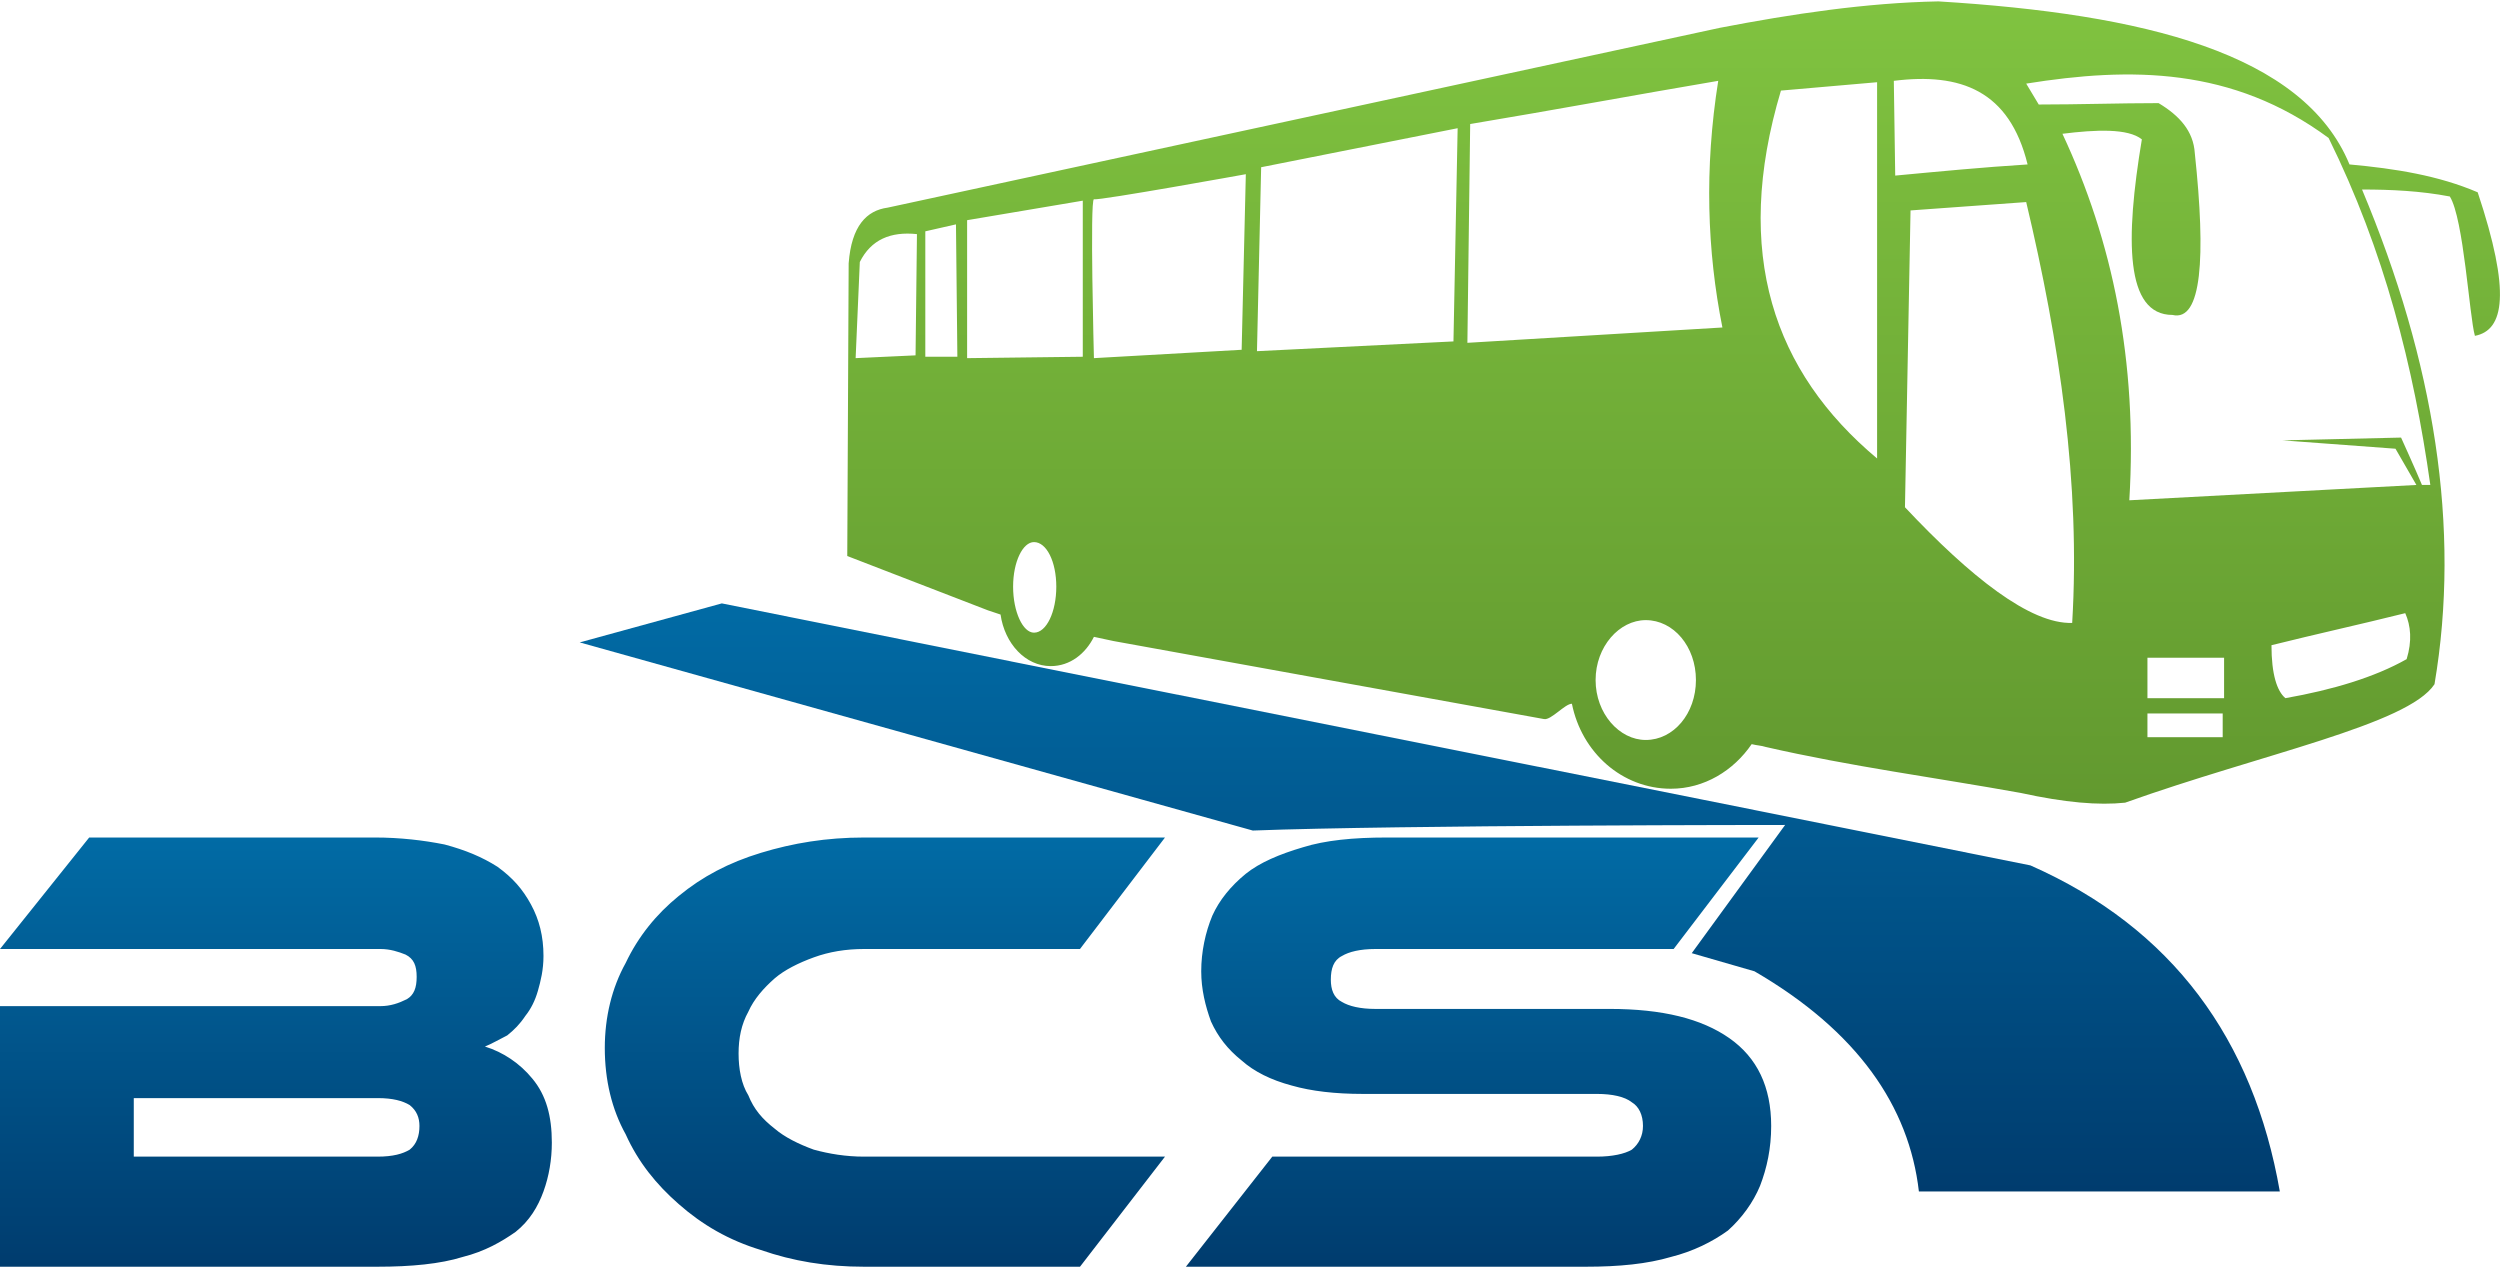 <?xml version="1.0" encoding="UTF-8"?>
<svg xmlns="http://www.w3.org/2000/svg" xml:space="preserve" width="138px" height="70px" version="1.1" style="shape-rendering:geometricPrecision; text-rendering:geometricPrecision; image-rendering:optimizeQuality; fill-rule:evenodd; clip-rule:evenodd"
viewBox="0 0 179400 90800"
 xmlns:xlink="http://www.w3.org/1999/xlink">
 <defs>
  <style type="text/css">
   <![CDATA[
    .fil3 {fill:none}
    .fil1 {fill:url(#id0)}
    .fil2 {fill:url(#id1)}
    .fil0 {fill:url(#id2)}
   ]]>
  </style>
  <linearGradient id="id0" gradientUnits="userSpaceOnUse" x1="102600" y1="85400" x2="102600" y2="43200">
   <stop offset="0" style="stop-opacity:1; stop-color:#003C6E"/>
   <stop offset="1" style="stop-opacity:1; stop-color:#016BA5"/>
  </linearGradient>
  <linearGradient id="id1" gradientUnits="userSpaceOnUse" xlink:href="#id0" x1="63500" y1="90800" x2="63500" y2="60000">
  </linearGradient>
  <linearGradient id="id2" gradientUnits="userSpaceOnUse" x1="119700" y1="57500" x2="119700" y2="0">
   <stop offset="0" style="stop-opacity:1; stop-color:#62992F"/>
   <stop offset="1" style="stop-opacity:1; stop-color:#80C340"/>
  </linearGradient>
 </defs>
 <g id="Layer_x0020_1">
  <path class="fil0" d="M123400 1900c-19900,4300 -39800,8600 -59700,12900 -1500,200 -2600,1300 -2800,4000l-100 21000 10100 3900 900 300c300,2100 1800,3700 3600,3700 1400,0 2500,-900 3100,-2100l1400 300 30900 5600c500,100 1500,-1100 2000,-1100l0 0c700,3500 3600,6100 7100,6100 2400,0 4500,-1300 5800,-3200 400,100 700,100 1000,200 6100,1400 12200,2200 18300,3300 3200,700 5600,900 7500,700 9800,-3500 20300,-5600 22200,-8500 1900,-11200 0,-23100 -5200,-35500 2100,0 4200,100 6300,500 1000,1600 1400,8600 1800,10000 2100,-400 2600,-3100 200,-10300 -2800,-1200 -5900,-1700 -9200,-2000 -3300,-8000 -14800,-10800 -29500,-11700 -5200,100 -10500,900 -15700,1900l0 0zm-49200 36900c-800,0 -1500,1400 -1500,3200 0,1800 700,3300 1500,3300 900,0 1600,-1500 1600,-3300 0,-1800 -700,-3200 -1600,-3200zm43900 5600c-1900,0 -3600,1900 -3600,4300 0,2400 1700,4300 3600,4300 2000,0 3600,-1900 3600,-4300 0,-2400 -1600,-4300 -3600,-4300zm-52300 -27700l-100 8700 -4300 200 300 -6900c800,-1600 2200,-2200 4100,-2000zm2800 -700l-2200 500 0 9000 2300 0 -100 -9500 0 0zm9100 9500l-8300 100 0 -9900 8300 -1400 0 11200zm11400 -500l-10600 600c0,0 -300,-11400 0,-11400 400,100 10900,-1800 10900,-1800l-300 12600 0 0zm15200 -600l-14100 700 300 -13200 14100 -2800 -300 15300zm19000 -18700c-1000,6300 -800,12200 300,17700l-18300 1100 200 -15700c6000,-1000 11900,-2100 17800,-3100zm11400 100l0 27000c-7400,-6200 -10400,-14700 -6900,-26400l6900 -600zm1300 6700c3200,-300 6300,-600 9500,-800 -1300,-5300 -4800,-6600 -9600,-6000l100 6800zm700 23800c4700,5000 9000,8400 12000,8300 600,-10000 -900,-20100 -3300,-30200l-8300 600 -400 21300zm37100 -1600c-500,-1200 -1500,-3400 -1500,-3400l-8500 200 8100 600 1500 2600 -20600 1100c600,-10000 -1200,-18600 -4800,-26300 2400,-300 4700,-400 5700,400 -1200,7200 -1200,12600 2200,12600 2100,500 2400,-4100 1600,-11600 -100,-1600 -1100,-2700 -2600,-3600 -2800,0 -5700,100 -8600,100l-900 -1500c7500,-1200 14800,-1200 21700,3900 4000,8100 6100,16400 7300,24900l-600 0 0 0zm-14300 16400l-5400 0 0 1700 5400 0 0 -1700zm100 -4000l-5500 0 0 2900 5500 0 0 -2900zm13100 100c-2300,1300 -5300,2200 -8700,2800 -600,-500 -1000,-1700 -1000,-3800 3200,-800 6400,-1500 9600,-2300 400,900 500,2000 100,3300l0 0 0 0z"/>
  <path class="fil1" d="M51800 43200c31300,6300 62600,12500 93900,18800 10200,4500 16000,12500 17900,23400l-25900 0c-700,-6100 -4400,-11500 -11800,-15800l-4500 -1300 6700 -9200c0,0 -27600,0 -38200,400l-48300 -13500 10200 -2800 0 0z"/>
  <path class="fil2" d="M34800 75000c1300,400 2500,1200 3400,2300 1000,1200 1400,2700 1400,4600 0,1200 -200,2400 -600,3500 -400,1100 -1000,2100 -2000,2900 -1000,700 -2200,1400 -3800,1800 -1600,500 -3700,700 -6100,700l-27100 0 0 -18700 27300 0c700,0 1300,-200 1900,-500 500,-300 700,-800 700,-1600 0,-800 -200,-1300 -800,-1600 -500,-200 -1100,-400 -1800,-400l-27300 0 6400 -8000 20500 0c1800,0 3500,200 5000,500 1500,400 2700,900 3800,1600 1100,800 1800,1600 2400,2700 600,1100 900,2300 900,3700 0,1000 -200,1800 -400,2500 -200,700 -500,1300 -900,1800 -400,600 -800,1000 -1300,1400 -600,300 -1100,600 -1600,800l0 0zm-25200 3700l0 4200 17500 0c1100,0 1800,-200 2300,-500 500,-400 700,-1000 700,-1700 0,-600 -200,-1100 -700,-1500 -500,-300 -1200,-500 -2300,-500l-17500 0zm74000 4200l-6100 7900 -15500 0c-2700,0 -5100,-400 -7400,-1200 -2300,-700 -4200,-1800 -5900,-3300 -1600,-1400 -2900,-3000 -3800,-5000 -1000,-1800 -1500,-3900 -1500,-6200 0,-2200 500,-4300 1500,-6100 900,-1900 2200,-3500 3800,-4800 1700,-1400 3600,-2400 5900,-3100 2300,-700 4700,-1100 7400,-1100l21600 0 -6100 8000 -15500 0c-1300,0 -2500,200 -3600,600 -1100,400 -2100,900 -2800,1500 -800,700 -1500,1500 -1900,2400 -500,900 -700,1900 -700,3000 0,1100 200,2200 700,3000 400,1000 1000,1700 1900,2400 700,600 1700,1100 2800,1500 1100,300 2300,500 3600,500l21600 0 0 0zm31900 -10600c3800,0 6600,700 8600,2100 2000,1400 3000,3500 3000,6300 0,1600 -300,3000 -800,4300 -500,1200 -1300,2300 -2300,3200 -1100,800 -2500,1500 -4100,1900 -1700,500 -3700,700 -6100,700l-28700 0 6200 -7900 23300 0c1100,0 2000,-200 2500,-500 500,-400 800,-1000 800,-1700 0,-800 -300,-1400 -800,-1700 -500,-400 -1400,-600 -2500,-600l-16800 0c-2000,0 -3700,-200 -5100,-600 -1500,-400 -2700,-1000 -3600,-1800 -1000,-800 -1700,-1700 -2200,-2800 -400,-1100 -700,-2300 -700,-3600 0,-1400 300,-2800 800,-4000 500,-1100 1300,-2100 2400,-3000 1000,-800 2400,-1400 4100,-1900 1600,-500 3600,-700 6000,-700l26700 0 -6100 8000 -21400 0c-1100,0 -1900,200 -2400,500 -600,300 -800,900 -800,1700 0,700 200,1300 800,1600 500,300 1300,500 2400,500l16800 0 0 0z"/>
  <path class="fil3" d="M34800 75000c1300,400 2500,1200 3400,2300 1000,1200 1400,2700 1400,4600 0,1200 -200,2400 -600,3500 -400,1100 -1000,2100 -2000,2900 -1000,700 -2200,1400 -3800,1800 -1600,500 -3700,700 -6100,700l-27100 0 0 -18700 27300 0c700,0 1300,-200 1900,-500 500,-300 700,-800 700,-1600 0,-800 -200,-1300 -800,-1600 -500,-200 -1100,-400 -1800,-400l-27300 0 6400 -8000 20500 0c1800,0 3500,200 5000,500 1500,400 2700,900 3800,1600 1100,800 1800,1600 2400,2700 600,1100 900,2300 900,3700 0,1000 -200,1800 -400,2500 -200,700 -500,1300 -900,1800 -400,600 -800,1000 -1300,1400 -600,300 -1100,600 -1600,800l0 0zm-25200 3700l0 4200 17500 0c1100,0 1800,-200 2300,-500 500,-400 700,-1000 700,-1700 0,-600 -200,-1100 -700,-1500 -500,-300 -1200,-500 -2300,-500l-17500 0zm74000 4200l-6100 7900 -15500 0c-2700,0 -5100,-400 -7400,-1200 -2300,-700 -4200,-1800 -5900,-3300 -1600,-1400 -2900,-3000 -3800,-5000 -1000,-1800 -1500,-3900 -1500,-6200 0,-2200 500,-4300 1500,-6100 900,-1900 2200,-3500 3800,-4800 1700,-1400 3600,-2400 5900,-3100 2300,-700 4700,-1100 7400,-1100l21600 0 -6100 8000 -15500 0c-1300,0 -2500,200 -3600,600 -1100,400 -2100,900 -2800,1500 -800,700 -1500,1500 -1900,2400 -500,900 -700,1900 -700,3000 0,1100 200,2200 700,3000 400,1000 1000,1700 1900,2400 700,600 1700,1100 2800,1500 1100,300 2300,500 3600,500l21600 0 0 0zm31900 -10600c3800,0 6600,700 8600,2100 2000,1400 3000,3500 3000,6300 0,1600 -300,3000 -800,4300 -500,1200 -1300,2300 -2300,3200 -1100,800 -2500,1500 -4100,1900 -1700,500 -3700,700 -6100,700l-28700 0 6200 -7900 23300 0c1100,0 2000,-200 2500,-500 500,-400 800,-1000 800,-1700 0,-800 -300,-1400 -800,-1700 -500,-400 -1400,-600 -2500,-600l-16800 0c-2000,0 -3700,-200 -5100,-600 -1500,-400 -2700,-1000 -3600,-1800 -1000,-800 -1700,-1700 -2200,-2800 -400,-1100 -700,-2300 -700,-3600 0,-1400 300,-2800 800,-4000 500,-1100 1300,-2100 2400,-3000 1000,-800 2400,-1400 4100,-1900 1600,-500 3600,-700 6000,-700l26700 0 -6100 8000 -21400 0c-1100,0 -1900,200 -2400,500 -600,300 -800,900 -800,1700 0,700 200,1300 800,1600 500,300 1300,500 2400,500l16800 0 0 0z"/>
 </g>
</svg>
